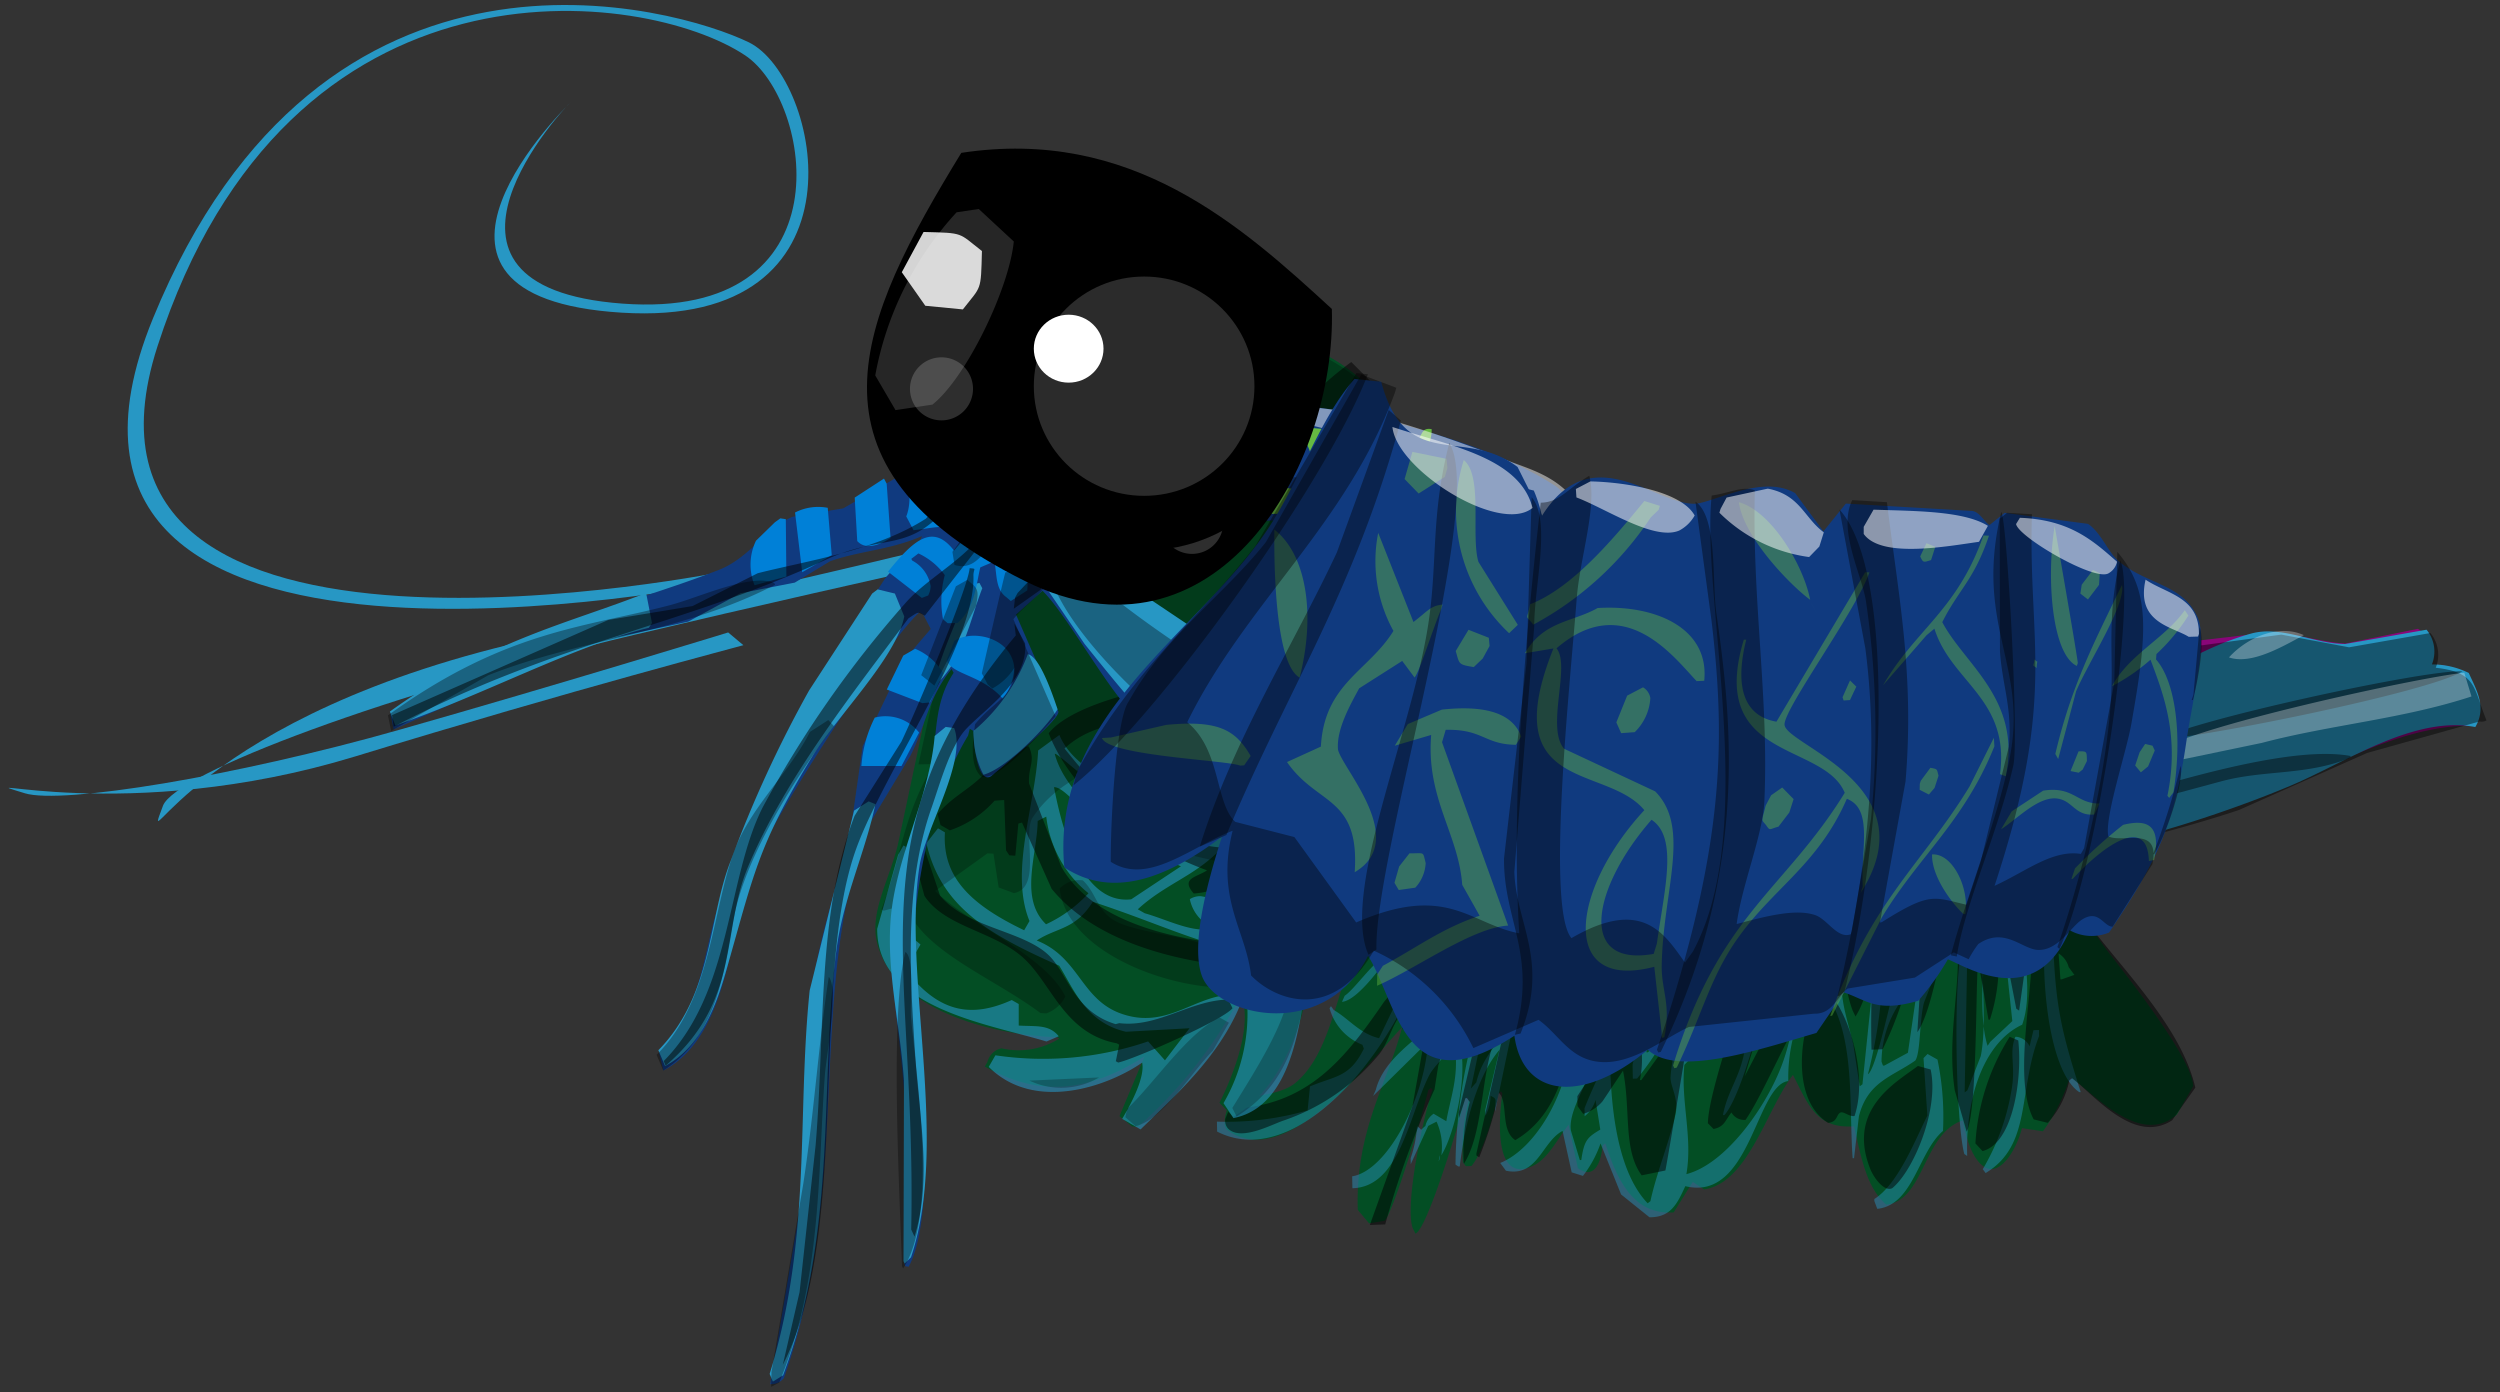 <?xml version="1.0" encoding="utf-8"?>
<svg xmlns="http://www.w3.org/2000/svg" id="mantis shrimp20x4ac2268f115797fa6c6528672ab43074" viewBox="0 0 176 98">
            <rect x="0" y="0" width="176" height="98" fill="#333333" stroke="none"/>
            <svg height="98" id="Mantis-Baby" viewBox="0 0 176 98" width="176">
<defs>
    <style>
      .cls-1 {
        fill: #4d0000;
      }

      .cls-1, .cls-10, .cls-11, .cls-12, .cls-13, .cls-14, .cls-15, .cls-16, .cls-17, .cls-18, .cls-2, .cls-21, .cls-22, .cls-23, .cls-3, .cls-4, .cls-5, .cls-6, .cls-7, .cls-8, .cls-9 {
        fill-rule: evenodd;
      }

      .cls-2, .cls-4, .cls-7 {
        fill: #c81f1d;
      }

      .cls-2 {
        fill-opacity: 0.46;
      }

      .cls-3 {
        fill-opacity: 0.51;
      }

      .cls-4 {
        fill-opacity: 0.6;
      }

      .cls-5 {
        fill-opacity: 0.24;
      }

      .cls-6 {
        fill: #067e57;
      }

      .cls-21, .cls-8 {
        fill-opacity: 0.43;
      }

      .cls-14, .cls-16, .cls-17, .cls-18, .cls-19, .cls-20, .cls-23, .cls-9 {
        fill: #fff;
      }

      .cls-9 {
        fill-opacity: 0.3;
      }

      .cls-10 {
        fill: #018a5d;
      }

      .cls-11, .cls-21 {
        fill: #28ccad;
      }

      .cls-12 {
        fill: #0080d7;
      }

      .cls-13 {
        fill-opacity: 0.34;
      }

      .cls-14 {
        fill-opacity: 0.48;
      }

      .cls-16 {
        fill-opacity: 0.15;
      }

      .cls-17 {
        fill-opacity: 0.83;
      }

      .cls-18 {
        fill-opacity: 0.18;
      }

      .cls-20 {
        fill-opacity: 0.17;
      }

      .cls-22 {
        fill-opacity: 0.39;
      }

      .cls-23 {
        fill-opacity: 0.53;
      }
    </style>
  </defs>
  <g data-name="legs back" id="legs_back">
    <path class="cls-1 mantis_shrimp-legs" d="M104.325,51.418c3.578,1.14,5.967,3.127,9.138,4.425l10.771,2.127c4.447,1.3,9.856-.858,14.38.316l3.351,0.158c1.527,0.76,4.988,6.666,6.355,8.444,1.083,1.409,6.038,7.6,6.08,9.573l-1.146,2c-2.631,2.351-6.015-1.647-7.531-2.664a12.776,12.776,0,0,1-1.9,3.847l-1.481-.226c-0.258,1.135-1.385,3.452-2.609,2.754-0.85-.524-1.286-1.885-1.537-3.3-2.835.908-2.685,5.637-5.406,5.934-1.342-1.174-1.724-3.108-2.266-5.514-2.653.19-3.225-1.519-4.3-3.621-1.842,2.389-3.151,7.605-6.254,8.063l-0.8-.531q-0.671,1.074-1.34,2.148c-2.792.191-3.958-2.195-4.814-4.862l-0.194.147c-0.122,1.395-.672,2.387-1.743,1.6q-0.324-1.527-.646-3.055c-0.783.965-1.415,2.37-2.508,2.89-2.654,1.262-2.468-2.888-2.16-5.1l-0.1-.136-0.2.147c-0.294,1.538-1.066,4.164-1.877,5.105l-0.393.014-0.2-.273a13.435,13.435,0,0,1,.414-4.353l-0.1-.276-0.194.147c-0.3,1.493-2.659,9.252-3.472,9.5l-0.2-.412c-0.584-1.827.922-8.413,1.4-9.706l-0.1-.136-0.194.147c-0.306,1.378-2.442,8.634-3.083,9.207l-1.08.179-0.8-.95c-0.172-5.644,2.1-8.873,3.116-12.846-2.055,2.106-8.237,10.4-12.375,7.167l-0.1-.276a2.738,2.738,0,0,1,.462-1.7c1.349-.4,3.426-0.387,4.506-1.283,2.1-1.744,2.682-5.1,3.79-8.253l2.475-4.707c1.107-2.991,1.831-6.293,3.283-9.074C101.591,52.561,103.088,52.606,104.325,51.418ZM102.7,59.593q-1.382,5.227-2.765,10.455l0.386-.434c0.91-3.289,3.574-5.241,3.278-9.354Zm-1.867,16.579c0,0.093,0,.186,0,0.28C100.837,76.358,100.835,76.264,100.833,76.171Z" id="legs"/>
    <g id="colour">
      <path class="cls-2 mantis_shrimp-color1" d="M99.261,57.2a3.418,3.418,0,0,1,3.5,2.951l-0.1,0c-1.434-.906-2.06-2.8-3.875-1.958q0-.07,0-0.14l0.091-.423ZM95.208,83.652q-0.008-.42-0.015-0.839c2.532-.4,5.182-5.7,5.341-9.569l-0.1,0-0.384.574-3.385,3.341,0.189-.427c0.556-2.175,2.788-3.447,4.049-4.765l2.715-7.794-0.1-.136c-0.6.034-.619,0.105-0.8-0.531l0.192-.287c0.83,0.029,1,.54,1.486.506,0.2-.9.925-3.417,1.506-3.833-0.384,3.665-4.929,11.032-4.486,13.316,1.35-.925,7.523-6.97,3.2-8.372,1.289-.659,1.343-0.016,1.994,1.327l0.1,0a14.594,14.594,0,0,1,1.589-4.675l0.2,0.273-2.043,6.791-1.638,2.018-1.269,6.063,0.386-.434c0.417-1.806,1.515-2.625,2.193-4,0.81-1.642.944-4.056,1.97-5.389a42.294,42.294,0,0,1-1.668,5.8q-0.588,2.82-1.178,5.64c0.005-.921.178-0.858-0.315-1.108a2.949,2.949,0,0,1-.369,1.413c0-.14,0-0.28-0.007-0.419q0.5-2.117,1.006-4.234c-1.522,1.8-2.4,4.906-2.8,8.218l-0.1,0-0.2-.133a36.46,36.46,0,0,1,1.681-10.555l-0.1-.136L102.6,73.029c0.945,2.085-.2,6.856-1.13,8.3a4.258,4.258,0,0,0-.338-2.366l-0.586.3-1.231,2.7q0-.21-0.008-0.419a8.319,8.319,0,0,0,.452-2.255c0.46,0.281.106,0.362,0.59-.021a1.393,1.393,0,0,1,.576-0.861l0.895,0.527c0.289-1.666.9-3.145,0.6-5.2l-0.394.014c-0.372.8-1.077,1.28-1.44,2.011C99.181,78.576,98.532,83.571,95.208,83.652Zm3.621-23.079a3.11,3.11,0,0,1,2.687,1.581c0,0.186.007,0.373,0.01,0.559L101.334,63l-0.4-.545c-0.73-.409-1.017-1.07-1.991-1.187L97.482,62.3C97.662,61.127,98.194,61.091,98.829,60.573Zm10.165,1.309,0.2-.007a6.467,6.467,0,0,1-.545,2.538c0-.186-0.007-0.373-0.01-0.559Q108.815,62.868,108.994,61.882Zm-8.038,1.972,0.1,0.276Zm13.187-.34,0.3,0.269c-1.066,4.354-4.072,5.6-3.33,11.875l0.691,0.115c-0.364,1.018-1.394,2.663-1.211,3.822q0.314,1.038.628,2.076l0.1,0c0.209-1.442.445-1.6,1.339-2.148l-0.333-2.087a2.276,2.276,0,0,1-.767,1.147c0-.186-0.006-0.373-0.01-0.559,1.094-2.845,5.67-12.168,7.758-12.036l0,0.14a17.866,17.866,0,0,1-4.057,9.8l-0.3.011-0.018-.979q0.409-1.834.82-3.668l-2.389,4c0.126,3.983.842,7.55,2.631,9.419l0.194-.147c0.412-1.924,1.3-4.083,1.761-6.081,0.263-1.135-.371-2-0.343-2.646,0.106-2.354,2.533-11.138,3.727-11.749-0.354,3.007-2.07,6.058-2.682,9.612,2.737-.648,3.217-4.034,4.307-6.873l0.393-.014c0,0.186.007,0.373,0.01,0.559l-1.68,5.1,0.1,0a3.331,3.331,0,0,0,1.078-.319q0.84-2.479,1.682-4.959l0.3,0.269c0,0.047,0,.093,0,0.14-0.426,2.613-2.158,9.48-3.446,10.9l-0.1,0c0.342-1.826,1.327-2.784,1.585-4.955L122.683,73a6.027,6.027,0,0,0-4.1,1.968c-0.275,2.5.594,5.072,0.139,7.691,2.721-.7,5.505-4.568,6.658-7.518,1.188-3.041.543-4.645,2.934-6.543l0.3,0.269a0.974,0.974,0,0,0,.507.821c0-.093,0-0.186,0-0.28,0.269-1.117.067-2.907,0.825-3.388q0.009,0.42.016,0.839c-0.706,3.061-.075,4.158.514,6.7l0.447,2.922,0.194-.147,1.173-11.376,0.1,0,0.1,0a33.764,33.764,0,0,1-.989,10.67c0.749-.446,2.334-8.866,2.962-10.462l0.2,0.272q-0.41,1.9-.818,3.808a1.8,1.8,0,0,1,1.577.082c0.363-1.222.975-3.53,1.9-3.987,0,0.14.005,0.28,0.008,0.419l-1.882,4.826c-0.323,1.224-.241,3.592-0.616,4.08-1.625,1.141-3.342,1.476-3.966,3.922q-0.169,1.475-.341,2.951l-0.1,0c-0.28-3.871.262-9.189-2.185-11.954l-0.29.29c-1.227.923-2.112,3.562-2.054,6.231-2.286.282-2.653,8.528-7.25,7.4-0.56,1.206-1,2.2-2.521,2.191l-2-1.606L112.677,80.5a7.946,7.946,0,0,1-1.239,2.284l-0.792-.251q-0.321-1.457-.643-2.915c-1.457.768-1.748,3.28-3.987,2.8l-0.4-.545c3.381-1.369,6.74-8.285,4.266-14.567l-0.1,0-1.272.466,0.381-.713a1.2,1.2,0,0,1,1.08-.179c0.6,0.423.805,1.678,0.936,2.764l0.29-.29ZM85.672,78.962a20.409,20.409,0,0,0,6.385-.792l0.166-1.685c1.8-.761,2.794-0.621,3.792-2.657l-0.1-.276A3.865,3.865,0,0,1,93.6,70.978l0.1-.143,0.2,0.272c1.07,0.621,1.824,1.662,3.186,1.983l1.708-3.56a3.671,3.671,0,0,0-.727-2.072l-0.3-.129c-0.729,1.03-2.307,3.129-3.29,3.2l0.189-.427c0.887-.588,2.813-3.612,3.689-2.933a4.39,4.39,0,0,1,.815,1.509l0.093-.283,1.7-4.12c-0.845,7.159-8.89,18.65-15.279,15.388Zm58.5-15.422,0.3,0.129c0.12,6.743.433,8.221,2.011,13.219l-0.1,0C144.139,75.408,143.453,68.042,144.173,63.54ZM117.915,65.2c0.232,0.453.14,0.447-.182,0.846,0-.14-0.005-0.28-0.007-0.419Zm23.223-.705,0.891,0.247c0.46,1.88,1.1,5.308.33,7.4-2.435,1.113-4,4.639-3.87,9.236l-0.2-.133c-0.61-2.14-.864-13.452.023-15.112l0.2,0.133q-0.1,5.32-.2,10.641l0.194-.147,0.941-2.413c0.511-2.534-.129-6.783.225-9.383l0.293-.151c-0.219,2.109-.783,6.477-0.038,8.816,0.063-.1.127-0.191,0.191-0.287l1.549-1.456C141.5,70.229,140.919,65.39,141.138,64.49ZM118.25,67.422a15.27,15.27,0,0,0-2.341,6.661l0.1,0C116.954,73.321,118.553,69.116,118.25,67.422ZM99.3,70.49a0.645,0.645,0,0,1,.207.552l-0.1,0Zm35.233-.863a7.45,7.45,0,0,0-2.074,5.113l0.1,0.276,0.1,0,1.657-.9q0.306-2.11.613-4.22Zm8.618,2.9,0.393-.014c0,0.14,0,.28.008,0.419-1.512,3.947-.487,7.671-3.764,9.652l-0.2-.273A16.155,16.155,0,0,0,141.65,76.5c0.231-1.574-.214-2.4.232-3.507l0.1,0a1.174,1.174,0,0,1,.9.667Q143.017,73.1,143.154,72.532ZM135.7,74.2l0.7,0.395a19.82,19.82,0,0,1,.386,5.023c-1.741,1.489-2.084,5.22-4.627,5.485l-0.207-.552c0-.047,0-0.093,0-0.14,1.641-1.043,2.76-3.883,3.734-5.873l-0.27-4.048Zm-34.332,7.127a0.643,0.643,0,0,1-.091.423C101.309,81.611,101.339,81.47,101.369,81.329Z" data-name="colour 1" id="colour_1"/>
    </g>
    <g id="tone">
      <path class="cls-3" d="M131.754,73.9c-0.057-2.334.009-4.017,0.089-6.02l-0.295.011a6.342,6.342,0,0,1-.919,3.671l-0.2-.412a7.841,7.841,0,0,1-.459-3.621c-2.347.776-5.317,8.752-7.082,11.311a1.03,1.03,0,0,1-.994-0.523c-0.446.554-.474,1-1.259,1.165l-0.4-.405c0.036-2.136,2.292-8.4,2.957-10.742l-0.4-.265a5.517,5.517,0,0,1-1.211,3.822,4.757,4.757,0,0,1-.9-0.667c-0.186,1.615-.8,2.771-1.84,1.746-0.105.7-1.562,9.4-1.6,9.433l-1.667.341c-1.328-1.818-.754-4.611-1.315-7.368q-0.719,1.076-1.438,2.151a2.815,2.815,0,0,1-1.362.889l-0.4-.545-0.012-.7c1.588-2.486,4.975-6.984,5.825-10.007l-1.784-.635a16.67,16.67,0,0,1-2.747,5.977l-0.891-.247c-0.035-.139-0.07-0.277-0.106-0.416a15.857,15.857,0,0,1,2.067-5.532l-0.1-.276-1.17.6a5.744,5.744,0,0,1-.649,2.262l-0.789-.111c0.2,5.942-1.067,9.744-4.027,11.48-1.073-.711-0.476-2.646-1.143-3.317a29.015,29.015,0,0,1-1.395,4.528l-0.2-.133c0-.047,0-0.093,0-0.14l2.187-9.734-0.1,0c0,0.093,0,.187,0,0.28-1.937,2.316-1.3,7.521-2.967,10.182a13.392,13.392,0,0,1,.414-4.353l-0.2-.273-0.1,0q-0.234.708-.467,1.416c0-.14,0-0.28-0.008-0.419l1.464-6.21c1.312-3.231,2.971-6.071,4.158-9.666l0-.14c-0.842.072-2.248-.141-2.851,0.244L103.4,68.356l-2.145,6.654q-0.132.844-.265,1.689a61.521,61.521,0,0,0-3.471,9.5l-1.082.039,3-8.365,0.984-5.493c0.887-1.911,1.883-3.032,2.458-5.686l-0.578.721a14.5,14.5,0,0,1-3.255,5.156l-0.3-.129-0.106-.416,0.182-.846c-0.84.839-1.055,2.287-1.814,3.144A14.94,14.94,0,0,1,90.3,78.907c-0.838.293-2.936,1.423-3.83,0.559a0.818,0.818,0,0,1-.209-0.692l0.283-.71c5.555-.159,8.182-3.6,10.892-7.532l1.541-1.875c1.429-3.069,1.791-7.479,3.159-10.469-0.036-.139-0.071-0.277-0.106-0.416l-2.468-.33c0.289-2.273,3.173-6.4,5.21-5.926l7.554,3.923,4.152,0.968c3.86,1,7.588,1.339,11.755,2.091l4.127-.43a13.943,13.943,0,0,1,6.307.33l3.25,0.022c1.435,0.479,2.85,3.154,3.726,4.622,2.359,3.952,7.747,8.522,8.908,13.528l-1.632,2.3c-2.676,1.739-5.455-1.762-7.044-2.962l-0.194.147a6.192,6.192,0,0,1-1.522,2.994l-0.989-.244c-1.444-2.76-.107-8.405-0.118-12.029l-0.295.011q-0.306,2.18-.611,4.36l-0.2-.133-0.759-3.89-0.487.3a12.6,12.6,0,0,1-.611,4.36l-0.1,0q-0.33-1.877-.659-3.754l-0.1,0c-0.137,2.215-.065,10.239-0.775,11.642l-0.84-2.908c-0.492-3.242.191-6.308,0.227-9.243a1.679,1.679,0,0,0-1.279.046c-0.245,1.331-.9,4.2-1.582,5.095l0.384-6.031-0.1,0-0.577.721a24.809,24.809,0,0,1-2.148,6.515ZM102.943,59.558c-1.359,2.3-2.314,7.205-2.866,10.319l0.1,0,0.29-.29c0.518-2.891,4.618-6.5,2.773-10.035Zm7.089,5.479-0.459,1.836-0.984.036q-0.321,1.271-.643,2.542c0.924-.848,1.262-1.906,2.53-1.631l0.255-2.248Zm9.973,1.6a27.96,27.96,0,0,0-4.506,6.74,7.308,7.308,0,0,1-.05,2.66l0.1,0,1.345-1.868,0.689-.025C118.113,73.641,120.48,67.485,120.005,66.632Zm1.789,0.914q-0.138.565-.275,1.129l0.674-.864,0-.14Zm23.13-.422q0.066,0.907.131,1.814l0.1,0,0.88-.312-0.4-.545A1.607,1.607,0,0,0,144.924,67.124Zm-19.865,1.283q-1.116,3.678-2.231,7.357l3.712-7.131,0-.14Zm7.871-.287c0,0.14,0,.28.008,0.419l0.09-.423Zm-4.6,1.427c1.444,0.771,3.318,5.767,2.23,9.014-0.352.072-.779-0.343-0.989-0.244-0.32.152-.175,0.652-0.873,0.731C125.859,77.278,126.753,71.8,128.328,69.547Zm13.157,3.439,0.6,0.258c0.29,2.663-.348,7.243-2.518,7.787l-0.5-.541A15.774,15.774,0,0,1,141.485,72.986Zm-6.461,2.054,0.891,0.247c0.616,2.792-1.21,7.138-2.7,8.354-0.583.3-1.377-.814-1.6-1.481C130.039,78,133.617,76.125,135.024,75.04Zm-32.425,3.7c0,0.186.007,0.373,0.01,0.559C102.606,79.112,102.6,78.926,102.6,78.739Z" data-name="Color Fill 1" id="Color_Fill_1"/>
    </g>
  </g>
  <g data-name="legs front" id="legs_front">
    <path class="cls-1 mantis_shrimp-legs" d="M69.655,34.51c12.828-21.6,40.628-9.1,26.522,14.586L96.34,49.19a7.871,7.871,0,0,1,7.043,9.249c-0.357,2.012-2.23,7.694-4.772,6.8l-0.045-.676c0.68-4.2,1.233-4.041.531-7.716l-0.513.139c-0.431,4.024-3.649,7.458-6.433,9.311,0.472,3.157-1.168,10-5.344,12.321l-0.954-.981c1.217-2.461,2.275-5.587,1.533-7.574a32.419,32.419,0,0,1-7.272,9.262l-0.42-.024-0.884-.725,1.758-4.192c-3.276,2.049-6.828,3.211-11.239.7l0.187-.326A1.307,1.307,0,0,1,70.5,73.8a5.376,5.376,0,0,0,4.082-.69l-0.163-.094c-3.731-.078-11.4-1.581-12.668-6.627-0.565-2.243.944-4.559,1.509-7.154l3.7-17.384Z" data-name="legs" id="legs-2"/>
    <g data-name="colour" id="colour-2">
      <path class="cls-4 mantis_shrimp-color1" d="M63.231,60.173l0.374-.652,0.163,0.094-0.024.42c0.47,2.191-1.6,3.634-.527,6.2,0.8-.2.864-0.389,1.585,0.26l-1.03,1.793c2.383,3.126,4.743,3.337,7.456,2.115l0.489,0.281q0,0.758,0,1.515c1.232,0.08,2.12-.1,2.819.753l-0.863.371c-4.213-1.274-11.936-2.367-11.919-7.931Zm1.984-.811,0.818-1.047L66.2,58.408,66.522,58.6c-0.2,3.185,1.87,5.113,5.58,6.891l0.374-.652c-1.423-3.472.413-8.127,0.611-12.006l1.495-1.092c1.212,3.014,6.6,4.965,9.387,3.659a7.239,7.239,0,0,1-1.942-7.185l0.257-.069,0.232,0.35a8.392,8.392,0,0,0,1.245,6.135c1.727,0.254,3.069-.853,4.619-1.248l0.024-.42c-1.954-1.346-3.617-4.01-2.76-6.138L87.43,50.88l2.14,2.313-0.468.815L84.3,55.582l0.652,0.375c6.545,0.658,9.4,1.114,10.591,7.6l-3.225,3.35c-0.7,2.656-.547,10.835-5.483,11.808l-0.7-1.051A12.528,12.528,0,0,0,87.8,70.6l-0.42-.024c-1.517,3.82-4.7,6.6-7.085,8.936L79,78.768c0.715-1.2,1.609-2.964,1.408-3.96-2.47,1.71-7.611,3.491-10.8.3l0.468-.815a22.842,22.842,0,0,0,10.75-.978l1.186,1.332,1.731-2.258-4.477.246c-2.86-.656-3.7-3.078-4.7-4.65C69.3,65.661,66.244,63.736,65.215,59.361Zm9.037-6.3c0.8,3.194,5.8,7.216,9.776,7.133l3.013-2.6,0.232,0.35c-2,3.516-4.722,3.806-7.172,6.069l0.489,0.281c1.452,0.4,3.264,1.346,4.567,1.106l0.094-.163A2.785,2.785,0,0,1,83.764,63.3a1.373,1.373,0,0,1,.77-0.208c3.725,0.608,5.749,1.958,8.812.51,0.992-1.645.982-2.895,0.149-4.033-1.825-3.124-12.2-3.023-15.029-3.648C77.045,55.6,74.535,53.024,74.252,53.064ZM74.2,55.419c0.36,1.781,1.617,8.325,5.437,7.893l3.5-2.323-5.5-2.507C76.619,57.62,74.949,55.356,74.2,55.419Zm-1.148,2.375c-0.029,2.384-1.322,5.44.589,7.275a9.386,9.386,0,0,0,2.989-2.185,8.1,8.1,0,0,1-2.972-5.392ZM91.675,29.906l0.281-.489c3.024,2.034,4.876,12.047-.5,12.938l-0.232-.35C95.984,38.372,93.58,33.162,91.675,29.906Zm3.083-2.348,0.281-.489c2.325,2.1,3.066,6.416,3.173,9.193l1.865-.229q0.105,0.385.208,0.77l-2.122.3a17.639,17.639,0,0,1-4.2,9.946c1.686,0.386,2.79-.672,4.2-1.273l-0.187.326-0.655,1.141c-2.535,1.905-7.236.688-10.306,0.582l-0.232-.35,0.444-.4L93.2,47.256C98.393,38.58,98.131,33.754,94.758,27.559ZM72.986,66.211c3.244,1.284,3.087,4.612,6.679,5.354,3.764,0.779,5.848-3.293,9.887-.607l0.843-1.467,0.773-1.724-0.489-.281c-5.36-.487-8.226-2.193-13.746-4C75.675,65.482,74.425,65.267,72.986,66.211ZM90.551,52.239l0.35-.232c2.876,3.03,6.251,4.51,9.623,2.493a2.036,2.036,0,0,1,1.218-2.119l0.652,0.374c1.348,3.235,2.362,11.337-3.271,12.862l-0.232-.35a18.144,18.144,0,0,0,.461-7.973l1.1-.021q0.048-.839.1-1.678l-2.823.763c-2.555-.322-5.74-1.045-7.2-3.7Z" data-name="colour 1" id="colour_1-2"/>
    </g>
    <g data-name="tone" id="tone-2">
      <path class="cls-5" d="M69.6,35.407c12.333-22.484,40.932-9.969,26.733,13.841a3.119,3.119,0,0,1,1.886.867l-0.676.045c1.6,0.818,3.338,1.927,3.35,3.225l-0.468.815-0.583-.118c-4.782-.846-8.472-4.741-12.651-4.016l-0.094.163,0.742,1.727-1.144.86c-2.264-1.314-1.09-2.025-1.321-3.36l-0.791-.888-0.163-.094c-0.681,1.49-1.665,5.109-2.088,5.521l-0.7.465c-1.12-.805-0.892-1.191-1.651-2.032-2.12,1.533-5.4,2.256-7.286,5.136-0.749,1.144.7,4.936-1.318,5.313l-1.072-.4L69.94,60.1l-0.42-.024-3.69,2.649C68.277,65.1,73.64,67.3,75,70.158a2.426,2.426,0,0,1-1.332,1.186l-0.42-.024c-3.413-2.553-8.338-4.354-9.495-7.622l-1.54.416-0.163-.094c1.423-3.688,1.5-6.622,3.707-10.227l-1.1.021L67.3,41.673l2.1-1.394C68.816,38.636,69.515,37.27,69.6,35.407Zm6.55,20.672,0.725-.884a0.716,0.716,0,0,1,.513-0.139c0.792,0.017,14.114,4.783,14.839,5.49l1.137,2.171L92.2,64l-0.42-.024c-0.9-.81-1.149-1.855-2.722-2.431C85.449,60.222,78.437,59.9,76.151,56.079ZM74.6,62.557a1.876,1.876,0,0,1,1.633-.579c1.047,0.986.987,2.344,2.6,3.014,2.248,0.93,6.517.97,8.177,2.747l0.44,1.12-0.374.652C82.754,69.821,75.135,67.2,74.6,62.557ZM91.472,34.315c1.694,3.341-1.573,4.71-1.581,8.413,0.921-.221,1.132-0.588,2.285-0.2l0.09,1.352-2.1,1.394c-0.735-.288-1.23-0.851-1.561-0.68l-2.5,2.465,0.163,0.094,9.647,2.074-0.326-.187c-2.48-5.2,1.767-11.644-2.76-16.326Zm-19,41.759,4.9-.222A5.226,5.226,0,0,1,72.468,76.074Zm6.873,2c1.95-1.86,4.245-5.355,6.52-6.443l0.163,0.094L86.513,72l-1.124,1.956c-1.631,1.666-3.449,4.833-5.445,5.326l-0.721-.631ZM89.367,67.79l0.818-1.047a5.252,5.252,0,0,1,3.267-1.158c-2.41,2.237-.5,9.38-6.395,13.018L86.755,78c1.668-2.713,4.417-6.908,3.985-9.2A2.14,2.14,0,0,1,89.367,67.79Zm11.718-16.247c4.234,0.918,2.612,13.514-1.1,13.24C101.536,59.946,102.819,55.455,101.085,51.543Z" data-name="Color Fill 3" id="Color_Fill_3"/>
      <path class="cls-3" d="M64.043,59.22l0.7-.465,1.436,4.293c1.827,2.24,5.756,2.455,7.591,4.144,1.4,1.291,1.784,4,4.768,4.907l0.257-.069c2.726,0.327,5-1.613,7.674-1.661l0.3,0.607c-0.646.838-6.989,3.617-8.052,3.828l-0.163-.094,0.236-1.165-0.163-.094c-3.6-.67-4.536-4-6.4-5.843-2.067-2.049-5.65-2.267-7.147-4.539Zm1.963-1.907c1.454-1.755,3.45-2.1,4.394-4.629l2.029-.135c0.492,1.074-.063,1.422.017,2.611l2.271,5.857c3.116,5.483,13.005,5.707,17.1,5.7a0.661,0.661,0,0,1,.3.607l0.232,0.35-0.281.489c-4.149.263-13.706-.31-18.032-5.59L71.95,57.909l-0.257.069L71.478,60.24l-0.42-.024-0.232-.35-0.132-3.544-0.676.045a7.4,7.4,0,0,1-3.152,2.091l-0.652-.375Zm7.824-5.694c1.842-2.323,8.658-3.579,10.99-3.658l0.3,0.607L85,49.15c-3.1,2.035-7.261.937-10.057,3.544,4.446,5.587,7.337,7.071,13.9,7.12l0.4,0.444-0.305.908c-1.678.594-3.08,1.628-4.9,1.737-0.94-1.08.186-1.132,0.936-1.63C79.475,59.241,75.342,55.514,73.829,51.619ZM88.561,32.768a24.158,24.158,0,0,1,6.568-7.282L96.641,27l-0.094.163c-2.3.557-4.54,3.365-6.239,5.954,1.151,1.573,2.647,3.451,2.039,5.507l-0.257.069-0.815-.468C90.963,36.2,89.161,34.712,88.561,32.768ZM85.939,47.52l1.564-.836c2.827,2.3,10.338-.03,13.115,4.717l-0.093.163-0.677.045L95,49.476C92.338,48.769,87.955,49.33,85.939,47.52Zm1.193-1.7,3.111-4.283,0.163,0.094c0.5,0.574.339,0.194,0.371,0.864-0.184,1.219-1.965,2.946-2.83,3.794Zm2.035,7.022,0.281-.489,0.607-.3,4.515,3.461c1.7,0.509,2.851-.385,4.779.361,0.416,0.964,1.005,2.53-.007,3.031a2.994,2.994,0,0,0-.53-2.473C96.4,59.21,90.914,55.341,89.168,52.843Z" data-name="Color Fill 4" id="Color_Fill_4"/>
    </g>
  </g>
  <g id="tail">
    <path class="cls-6 mantis_shrimp-tail" d="M112.745,51.363c2.254-3.043,4.748-5.224,7.5-4.908,1.075,0.123,2.225.934,3.226,0.63,3.925-1.19,7.1-4.551,11.18-4.6,2.471-.028,3.938,1.778,6.742,2.342l6.808-1.3c1.5,0.058,2.911,1.531,4.533,1.806l6.638-.771c2.065-.076,3.892.646,5.746,0.743l5.1-1.034a2.451,2.451,0,0,1,1.1,1.458q-0.221.6-.442,1.194l0.734-.113a4.567,4.567,0,0,1,1.965.574l0.94,2.859-0.621.846c-4.852-.021-10.033,3.049-14.641,4.879-5.652,2.245-12.008,3.139-17.791,4.738-4.255,1.177-8.607,3.136-13.089,2.764C122.914,63.022,112.839,57.738,112.745,51.363Z" data-name="tail" id="tail-2"/>
    <g data-name="colour" id="colour-3">
      <path class="cls-7 mantis_shrimp-color1" d="M138.209,52.726l8.162-2.256c4.362-1.825,7.765-4.674,12.111-5.867,2.145-.588,4.365.717,6.62,0.734l5.727-1.006a2.422,2.422,0,0,1,.376,2.445,5.8,5.8,0,0,1,2.595.6c0.524,1.165,1.293,2.4.461,3.808-4.314-.82-9.024,2.446-13,4.127-5,2.114-13.609,4.918-18.873,5.029l-0.357-.7c0.869-1.418,2.079-.782,3.094-1.852l0.639-2.351,3.574-2.8-0.141-.1c-3.406.166-7.487,2.089-11.049,0.573Z" data-name="colour 1" id="colour_1-3"/>
    </g>
    <g data-name="tone" id="tone-3">
      <path class="cls-8" d="M120.389,46.856c1.339-.421,4.17.34,5.332,1.307l11.35-5.124,3.131,1.646-0.1.141c-2.2-.146-11.652,3.712-13.588,5.218l0.535,1.044c6.081-1.8,13.3-7.98,19.729-6.788l-0.1.141c-4.895,2.667-10.038,4.286-14.763,6.525,3.348,0.885,11.253-2.458,14.547-3.864l4.523-2.322c0.875-.137,2.262.793,3.122,0.771l6.5-.874,4.767,0.894,5.727-1.006a2.422,2.422,0,0,1,.375,2.445c2.9,0.322,2.632,1.4,3.573,3.705a0.666,0.666,0,0,1-.489.075l-7.917,2.219-9.018,4.014c-6.8,2.266-13.849,3.5-20.791,5.575-2.14.639-11.033,0.263-10.23-4.684l1.034-1.41C123.945,54.705,123.334,50.172,120.389,46.856Zm7.748,8.069c3.014,3.285,15.55,2.4,18.778-.76q-0.2-.47-0.395-0.94l-0.489.075C145.6,53.232,128.137,54.924,128.137,54.924ZM145.411,57.4l1.043-.536-0.63-.028Z" data-name="Color Fill 27" id="Color_Fill_27"/>
      <path class="cls-8" d="M122.059,47.389a1.3,1.3,0,0,1,.978-0.15l1.495,2.4,7.25-2.491c-2.125,1.646-4.527,2.218-6.789,3.046l-0.066.386c1.893,2.4,4.07,9.52,5.989,10.466,2.25-1.741,7-1.51,9.666-2.237,5.958-1.623,19.26-6.648,24.919-5.584l-0.1.141c-3,1.233-6.01.826-9.008,1.635l-10.814,2.914-0.311.423a1.148,1.148,0,0,1,.5.8l-0.348.179-1.411-1.034-1.984.931,0.677,1.147-0.348.179-1.2-1.316-6.037,1.429-0.1.141,2.182,1.166-0.1.141-0.978.15a4.535,4.535,0,0,0-5.153-.959q0.18,0.348.358,0.7a2.928,2.928,0,0,0,1.9.959l-1.674.508C126.706,59.654,125.909,51.891,122.059,47.389Zm4.814,5.266a12.077,12.077,0,0,1,5.266-1.561C130.875,52.029,128.346,52.942,126.873,52.655Zm1.617,0.752,0.875-.009Zm1.119-.047,0.63,0.028Zm6.31-8.6,2.191-1.213,0.565,0.414-0.1.141C137.648,44.6,136.629,45.111,135.919,44.757Zm-5.68,8.632,0.63,0.028Zm0.63,0.028,0.386,0.066Zm5.266-4.814c2.439-1.976,5.7-4.176,8.492-4.184C143.566,45.186,137.139,48.7,136.135,48.6Zm-1.279,4.7c3.516-1.121,7.157-2.377,10.664-3.892,2.846-1.23,6.339-4.094,9.366-4.193l-0.311.423C151.193,47.561,137.917,54.566,134.856,53.3Zm5.106-.16,0.489-.075A0.666,0.666,0,0,1,139.962,53.145Zm9.686-.488,0.206-.282ZM150,52.478l0.488-.075A0.663,0.663,0,0,1,150,52.478Zm0.733-.113,1.081-.291Zm1.326-.329c2.167-1.3,18.654-4.914,21.289-4.775C171.157,48.677,155.012,51.962,152.055,52.036Z" data-name="Color Fill 28" id="Color_Fill_28"/>
      <path class="cls-9" d="M114.452,49.184a7.326,7.326,0,0,1,5.284-3.065c0.06,0.116.12,0.232,0.179,0.348l-0.517.705C118.157,47.855,115.847,49.387,114.452,49.184Zm12.9-3.986c1.739-1.817,4.3-2.366,6.3-2.971,0.06,0.116.12,0.232,0.179,0.348l-0.1.141C132.3,43.844,129.039,45.249,127.353,45.2Zm3.733,2.3,3.658-1.438,0.075,0.489A6.149,6.149,0,0,1,131.086,47.5Zm1.222,6.319c1-.61,9.383-0.481,10.842-0.291a1.5,1.5,0,0,1,.254.837l-0.273.668c-2.595.93-7.833,1.332-10.71-.48C132.383,54.31,132.346,54.066,132.308,53.821Zm6.479-5.877c1.962-2.479,7.517-5.13,10.062-4.55l-0.1.141C147.073,44.522,139.814,48.809,138.787,47.945Zm13.033,5c2.173-1.727,18.441-5.252,21.665-5.584q0.253,0.837.508,1.674c-4.817,1.588-9.926,1.99-14.764,3.271l-6.911,1.438Zm5.106-6.666c1.337-1.459,3.539-2.346,5.266-1.561C160.792,45.455,158.522,46.83,156.926,46.282Z" data-name="Color Fill 29" id="Color_Fill_29"/>
    </g>
  </g>
  <g id="tenticles">
                  <path class="cls-7 mantis_shrimp-color1" d="M40.169,7.206s-14.175,13.7,3.6,14.806S57.747,5.426,52.717,2.979,22.708-6.773,10.768,22.418,50.946,40.971,50.946,40.971l0.464-.817S2.723,50.236,11.089,24.375C20.33-4.192,45.457-.777,52.461,3.9c4.719,3.15,7.33,18.656-8.642,17.475C27.827,20.19,39.937,7.335,40.169,7.206Z" data-name="colour 1" id="colour_1-4"/>
                 <path class="cls-7 mantis_shrimp-color1" d="M51.263,44.524s-11.91,3.661-23.1,6.84c-11.7,3.325-23.825,5.271-26.4,4.486-5.028-1.536,7.044,2.353,23.253-2.6C40.6,48.479,52.226,45.47,52.334,45.421Z" data-name="colour 1" id="colour_1-6"/>
    <path class="cls-7 mantis_shrimp-color1" d="M79.564,36.815S61.35,40.739,44.744,44.67C27.379,48.78,12.322,54.425,11.47,56.734,9.8,61.251,13.41,50.218,38.15,44.855,61.932,39.7,78.609,35.345,78.8,35.323Z" data-name="colour 1" id="colour_1-7"/>
  </g>
  <g id="head">
    <path class="cls-10 mantis_shrimp-head" d="M63.965,22.381c1.914-1.332,5.891-1.12,7-.334l1.589,1.928,2.145,0.151c1.175,0.456,2.685,2.327,3.383,3.329,2.9-2.049,7.469-.128,9.917.59l7.874,1.064c4.288,1.159,9.679,2.531,13.635,5.109,2.248,1.464,1.84,9.039,2.187,10.763l-0.538.137c-1.767.455-11.807-5.686-14.036-6.782a17.672,17.672,0,0,0-11.811-1.151L81.024,38.6c-2.142.155-3.438-2.462-4.425-5.082l-0.161.293c0.122,1.561-.806,3.054-1.056,4.6,4.91,3.994,10.438,6.673,15.4,10.5a9.227,9.227,0,0,1,3.576,6.911c-4.056,3.643-12.377-2.912-15.034-6.039-1.981-2.334-4.3-6.548-5.928-8.193L71.529,43.27l2.977,6.81c0.232,0.543-4.735,4.566-4.735,4.566s-1.056.867-1.234-3.184l-0.266-.16-0.118.48c-2.93,4.849-4.253,12.647-3.8,18.558,0.321,4.237,1.7,14.94-.38,18.833l-0.227-.023-0.077-.17q0.024-5.6.047-10.936c-0.208-5.018-1.392-9.712-.76-14.3l2.423-8.679c0.689-2.654.154-5.266,1.757-7.7L66.994,47.1c-1.644,1.972-1.842,4.062-2.916,6.132l-2.807,4.659c-4.632,11.422-1.112,25.025-6.084,39.125a1.157,1.157,0,0,1-.961.429L56.9,81.588q0.116-5.917.227-11.533c0.494-4.386,2.272-8.681,2.917-12.716l0.688-4.809,2.882-6.024,1.909-2.231-0.53-1.016L64.732,43.1c-2.56,2.363-10.452,14.76-11.852,18.139-1.449,3.5-1.368,11.6-6.171,14.127l-0.315-1.249c2.852-2.712,3.154-6.961,4.032-9.859a74.1,74.1,0,0,1,6.715-15.6l5.136-7.886c0.691-.952,2.3-2.01,2.628-3.03-2.273.991-4.426,1.04-6.472,1.774l-2.481,1.5-3.823.746-3.678,2-6.89,1.488-13.851,6.1L27.482,50.25c8.431-5.993,16.37-7.483,23.126-10.13,2.163-.847,3.275-2.9,5.179-3.739l3.57-.59L63.6,33.345l2.824-.433,0.466-1a6.375,6.375,0,0,1,2.912-1.662l-0.064-.115C65.755,28.322,60.932,29.369,63.965,22.381Z" data-name="head" id="head-2"/>
    <g data-name="colour" id="colour-4">
      <path class="cls-11 mantis_shrimp-color2" d="M78.074,26.979L78.8,26.6l0.066,0.11,0.176,0.828c1.5-.514,2.529.424,3.811,0.309,1.4-.125,1.669-1.493,2.891-0.627L83.464,28.34a4.742,4.742,0,0,1,.236,1.951l0.418,0.168a2.51,2.51,0,0,1,2.932.664l0.421-.339,0.877-2.854,0.206-.164,0.411,0.164L89.1,28.149l-0.8,2.464,2.244-.647L93.5,30.234c0.933-.312,1.795-1.353,2.572-1.459l0.31,0.245-2.893,2.41c1.581,1.242,3.957.492,5.7,0.5,1.032-1.012.682-1.881,1.6-1.717a2.515,2.515,0,0,1-1.042,2.1c0.793,0.914,1.518,1.574,1.315,2.72l-0.1.087c-1.506-2.505-3.127-3.191-5.067-2.106,0.86,1.356.489,1.962,0.437,3.138,4.527,1.754,9.367,3.924,13.71,8.29l-0.1.094-0.27.068-5.19-2.377c-5.1-2.453-9.394-6.112-14.807-6.048-4.336.05-10.323,5.194-12.9-2.293l0.207-.5c0.25-.917,1.031-1.207,1.843-1.6C78.073,31.107,76.9,31,77.092,29.658,77.071,28.609,78,28,78.074,26.979ZM78.092,28.9l-0.245.675c0.47,1.1,2.8,3.05,3.914,3.087,0.667-1.17,1.539-2.573.82-3.959l-0.174-.028A4.208,4.208,0,0,0,78.092,28.9Zm-0.213,4.629-0.456,1.2c1.117,0.334,1.562,2.094,2.7,2.669,1.591-.763,3.067-0.534,4.814-1.31a12.364,12.364,0,0,0-6.5-3Zm5.19-1.9L82.43,32.971,82.7,33.431,84.894,34.4a3.536,3.536,0,0,0,1.134-2.618,1.017,1.017,0,0,0-.131-0.734A5.516,5.516,0,0,0,83.069,31.623Zm3.549,0.862-1.091,2.428,0.737,0.956,2.6-.758A24.771,24.771,0,0,0,86.617,32.485Zm0.916-.574c1.039,1.893,1.9,2.317,3.431,2.484,1.194-.917,1.721-1.882,1.043-3.1C90.756,30.791,88.95,31.357,87.534,31.911ZM93.2,32.7a4.452,4.452,0,0,1-2.156,2.855,9.177,9.177,0,0,0,4.338.354l0.479-1.471-0.144-.227A2.281,2.281,0,0,0,93.2,32.7Z" data-name="colour 2" id="colour_2"/>
      <path class="cls-7 mantis_shrimp-color1" d="M27.448,50.092c7.067-5.081,12.511-6.166,18.038-8.35L45.9,43.863l-0.223.336c-5.306,1.288-11.572,4.7-17.843,6.875ZM61.4,41.786l0.385-.294L63,41.786,63.661,43.4c-0.589,2.941-4.724,6.993-6.5,9.9-3.873,6.343-4.11,8.354-6.069,15.143-0.6,2.065-1.651,5.224-4.272,6.608l-0.471-1.114c3.851-3.938,3.5-9.3,5.084-13.313a84.85,84.85,0,0,1,5.527-12.015Zm6.928-.61,0.625-.137,0.2,0.372c-0.878,2.266-1.268,4.751-3.094,6.628L65.8,47.88C66.467,45.459,67.45,43.531,68.327,41.176Zm6.665-3.5,0.466-.369,0.068,0.12c-0.12,1.926,2.831,3.021,4.018,3.808q5.793,3.886,11.7,7.841c1.657,1.432,3.3,4.737,2.94,6.705-6.154,4.313-13.093-4.577-17.828-10.445l-2.7-3.953Zm-2.635,8.38c0.834,0.146,1.745,2.828,2.094,3.877-0.837,1.37-3.638,4.174-5.214,4.608a6.01,6.01,0,0,1-.683-3.095A13.04,13.04,0,0,0,72.357,46.056ZM65.8,51.815l0.778-.64,0.593,0.081c0.91,2.371-2.021,7.049-2.438,9.715-1.2,7.674,2.133,19.458-.6,27.546l-0.449.439-0.077-.17q0.016-6.54.032-12.721c-0.271-3.972-1.22-7.572-.941-11.28C63.029,60.372,65.462,56.055,65.8,51.815Zm-5.673,5.252,1.024-.649,0.476,0.193c-0.692,3.342-2.256,6.6-2.735,10.214-1.239,9.358.148,19.525-3.76,29.989l-0.722.451-0.227-.541c2.988-9.7,1.9-18.12,2.818-26.995Z" data-name="colour 1" id="colour_1-8"/>
      <path class="cls-12 mantis_shrimp-color3" d="M63.434,23.807c2.116-1.364,3.268-.572,4.921-1.293,1.152-.5.974-1.106,1.986-1.239,0.65,0.489,1.421,1.813,2.3,2.331,1.944,1.152,3.107-.194,5.323,3.141l-0.336,1.859c-1.312,1.084-1.783.273-1.8-.895L74.2,30.22c-0.932,1.027-1.962,1.422-2.454,2.346l0.041,0.966a2.476,2.476,0,0,1,1.807-1.21l0.312,0.26c0.523,2.051-1.582,2.772-1.779,4.584-0.163,1.494.322,2.961,0.192,4.4l-1.157.746-0.324-.277c-0.787-.562-0.639-1.657-0.841-2.51l-0.984.419c-0.312,1.268-.341,2.765-1.6,3.914l-0.7.016-0.325-.281a7.069,7.069,0,0,1,.125-3.106,4.77,4.77,0,0,0-1.856-1.526l-0.125.095-0.375.286,0.065,0.123a2.492,2.492,0,0,1,1.294,1.794,1.416,1.416,0,0,1-.179.667l-0.443.168-2.379-1.849c1.762-2.173,3.135-3.463,4.651-1.478l0.847-1-0.2-.364c-1.418-.516-1.882-0.261-3.5-0.076l-0.513-.97c0.465-1.182.023-2.3,0.394-3.453,2.231-.662,3.016-1.461,5.515-3.077l-0.2-.656c-1.142-.37-2.255-0.233-3.322-0.939q-0.013-.624-0.026-1.243a2.624,2.624,0,0,1-1.728.759C62.794,27.089,63.189,25.054,63.434,23.807ZM54.545,36.775l0.392-.283,0.384,0.057q0.02,2,.04,4.039l-2.24.616a3.881,3.881,0,0,1,.1-3.137Zm1.426-.694a3.576,3.576,0,0,1,2.3-.331l0.285,3.334-2.081,1.2Zm4.2-1.049,2.062-1.34,0.188,0.357,0.274,3.824c-0.865.567-1.784,0.835-2.344,0.218Zm7.4-.31-0.169.63L68.767,36C68.411,35.094,68.409,34.5,67.562,34.723Zm3.049-.3,0.156,0.891,0.118-.091,0.668-1.517Zm-1.648,1.932,0.262,0.481,0.241-.185Zm6.064-2.969,0.638-.325L76.5,33.088a9.765,9.765,0,0,1-.742,3.639l-1,.615-0.77-.772A8.127,8.127,0,0,1,75.027,33.39Zm-4.2,3.58L70.844,37.3l0.239-.185ZM70,37.954l0.144,0.579,0.228-.523Zm-6.411,8.2,0.838-.48A4.112,4.112,0,0,1,66.4,47.394l-0.939,2.058-0.524.05-2.507-.961Zm3.6-1.039c1.342-.843,4.033-0.2,4.219,1.9a3.733,3.733,0,0,1-.817,2.168C69.1,47.48,67,47.514,66.643,46.466Zm-5.611,5.407a3,3,0,0,1,3.126,1.05l-1.238,2.353-2.824,0A8.965,8.965,0,0,1,61.581,50.524Z" data-name="colour 3" id="colour_3"/>
    </g>
    <g data-name="tone" id="tone-4">
      <path class="cls-13" d="M27.311,50.363c8.277-5.993,13.858-6.18,19.845-7.757,2.092-.551,5.7-2.264,7.35-1.564l0.062,0.127c-6.737,3.475-13.444,3.709-20.195,6.369L27.538,51.46Zm44.517-26.8c2.634,1.38.081,2.936,0.361,5.4l0.913-.677c1.1-1.6.869-2.225,0.379-4.06l0.35,0.057c0.933-.192,1.741.44,2.389,1.377C75.542,28.71,74.089,30,71.529,33.056l0.5,1.795c1-.268,1.716.222,2.544,0.064a3.734,3.734,0,0,1,1.628-.928l0.087,0.44-1.032,4.08-0.3.066c-1.334-1.976-2.385-1.538-4.173-1.4-1.43,1.37-1.957,3.077-3.586,2.6l-0.147-.927a16.823,16.823,0,0,0,2.127-3.673l-0.38-.384-1.157.37-0.572-.742c0.427-1.559.824-3.066,2.432-4.111l-1.106-.8,0.406-.457,1.65-.568A25.333,25.333,0,0,0,71.827,23.565ZM67.294,41.276l0.808-.455L68.424,41.1c0.576,0.458.377,0.884,0.3,1.539l-2.947,5.628-0.924-.735Zm9.47-6.883c2.766-.992,4.628.229,7.109,0.138l5.809-.975c4.951-.122,9.8,2.6,14.431,4.7,1.112,0.5,6.966,2.8,7.106,3.471q0.135,1.708.273,3.448l-0.349-.051c-3.327.875-11.095-5.42-14.636-6.978a17.862,17.862,0,0,0-11.79-.828l-3.929,1.469C79.142,38.989,77.6,36.474,76.765,34.393ZM70.777,40.3l2.576-.633,0.338,0.611a1.083,1.083,0,0,1-.137,1c-0.232.526-1.678,1.6-2.211,2.316l2.977,6.828c-0.9,1.035-4.038,4.644-5.24,4.248-0.862-.759-0.577-2.643-0.436-3.683,1.367-1.7,2.894-2,2.771-3.976a4.232,4.232,0,0,1-1.551,1.46l-0.332-.288L69.121,47.4C69.121,47.388,70.687,40.54,70.777,40.3ZM57.022,51.525l1.29-.833,0.4,0.431C56,54.7,52.571,60.167,51.7,64.423c-0.678,3.323-.979,8.374-5.005,10.95l-0.472-1.116c3.965-3.9,3.912-10.643,5.639-14.772C53.067,56.61,55.608,54.318,57.022,51.525Zm17.212-11.5a1.7,1.7,0,0,1,1.332-.362c4.283,3.956,9.45,7.063,14.2,10.162,1.222,0.8,3.675,4.206,1.31,5.2-3.693.968-14.875-8.41-16.98-14ZM58.348,68.77c0.732,0.962-.159,5.3-0.283,6.988-0.5,6.856-.193,14.3-3.213,21.581l-0.562.294q0.011-.52.022-1.037L56.56,83.283C57.333,78.177,57.632,73.381,58.348,68.77Zm5.388-1.749c0.665,0.4.31,3.54,0.4,4.59,0.358,4.1,1.92,13.983-.559,17.689L63.5,89.13C63.333,83.768,62.636,71.36,63.736,67.021Z" data-name="Color Fill 12" id="Color_Fill_12"/>
      <path class="cls-3" d="M27.6,50.346l15.226-6.7,5.931-.98,4.586-2.31c3.5-.888,8.3-1.573,11.843-3.844l2.826-3.29,0.248,0.146,0.064,0.118-0.239.179c-3.568,5.811-5.227,3.558-9.986,5.758-9.961,4.605-18.916,5.738-30.383,11.739ZM71.88,23.532L72.9,24.191c-0.391,1.173-.372,2.39-1.359,3.5l-0.178-.028L71.1,27.214A7.336,7.336,0,0,0,71.88,23.532Zm2.4,0.587c2.107-.313,1.63,5.353.315,4.669C74.813,27.078,75.267,26.08,74.279,24.119Zm-5.289,5.44,1.42-.4,0.064,0.114-0.814.6ZM77.4,27.007l0.942,0.251-0.154.276c-0.295,1.762-1.921,3.4-1.943,5.251,1.051,0.632,2.5,3.487,2.769,4.813L78.9,37.69l-0.183-.027c-0.562-1-1.981-3.876-2.528-3.828,0.009,1-1.284,1.457-2.19,1.7a5.521,5.521,0,0,1,1.226,2.477l-0.3.065c-0.661-1.307-.952-1.965-1.825-2.354-1.521.791-1.348,2.02-2.023,2.778l0.159-.643a2.593,2.593,0,0,1,1.247-2.336,3.724,3.724,0,0,1-1.3-2.032L71.3,33.4c0.94,1.95,3.038,2.492,4.481.581C74.352,31.281,76.694,29.263,77.4,27.007Zm-7.688,9.63,0.24-.184,0.023,0.665-4.869,6.228c-0.539-.268-0.368-0.33-1.153.187-3.913,5.26-8.682,11.247-11.294,17.492-1.908,4.562-.481,9.427-5.8,14L46.725,74.7c4.8-4.845,4.423-12.827,6.963-17.852a76.412,76.412,0,0,1,10.061-14.4C65.473,40.477,68.574,39.1,69.711,36.637ZM68.264,40c0.52,0.045.278,0.009,0.265,0.494,0.189,4.8-6.225,13.7-8.235,19.209-3.334,9.143-.324,26.972-5.185,36.379l1.181-5.122,1.127-10.31c0.688-8.075.07-16.286,2.746-23.216l3.291-5.216C64.392,50.279,68.112,41.547,68.264,40ZM72.3,41.046L73.2,40.5l0.255,0.15a2.132,2.132,0,0,1-.206.876l-1.879,1.329,0.094-.791,0.175-.318ZM71.414,43.9L72.167,45.3c0.225,2.67-2.853,4.618-4.172,6.044-1.112,1.2-1.874,3.993-2.406,5.5-1.915,5.428-1.559,11.564-1.134,17.8,0.267,3.924,1.172,8.43-.074,12.414l-0.231-.5c0.4-19.369-4.258-27.9,7.361-41.823Zm21.925-7.128,0.951,0.25Zm0.951,0.25c4.283-.506,12.135,8.028,16.155,7.408,1.184-1.709.129-2.651,0.165-4.411l0.094-.09,0.388,0.578a7.949,7.949,0,0,1-.045,4.119c-1.494.768-3.169-.681-4.563-1.424Q100.358,40.1,94.29,37.025Z" data-name="Color Fill 13" id="Color_Fill_13"/>
      <path class="cls-14" d="M75.994,24.89c0.783,0.243,1.457,1.43,2.15,2.036l0.021,0.3-0.836.47-0.573.11Zm2.434,2.783c3.406-2.446,6.925-.367,9.676.45l8.48,1.062a96.337,96.337,0,0,1,9.306,3.144c1.534,0.623,3.446,1.051,4.849,2.737,0.309,2,1.827,8.534,1.227,10.236l-1.3-.3c-1.943-3.472-1.322-7.315-2.687-10.468C101.263,32.9,94.968,30.119,88.1,29.114c-2.284-.335-5.455-1.693-8.025-0.271L78.513,33.03c0.126,1.843,1.989,2.969,1.412,4.7l-0.478.037c-1.041-1.21-2.112-3.647-2.783-3.971C76.569,31.509,78.1,29.781,78.428,27.673Z" data-name="Color Fill 11" id="Color_Fill_11"/>
    </g>
  </g>
  <g id="eyes">
    <path class="cls-15" d="M67.675,10.761c11.945-1.823,19.684,5.1,26.087,10.988,0.331,11.15-8.246,25.783-21.587,19.165C55.672,32.729,60.475,22.545,67.675,10.761Z" data-name="Color Fill 16" id="Color_Fill_16"/>
    <path class="cls-16" d="M67.344,14.946l1.56-.233L71.371,17c-0.322,3.309-3.34,9.583-5.727,11.484l-2.6.388L61.617,26.43A23.083,23.083,0,0,1,67.344,14.946Zm10.134,3.8,3.717-.023L84.7,20.859c1.195,6.683-.157,9.6-2.22,13.618-1.832.889-3.381,1.948-5.641,1.373l-4.7-3.019C70.561,24.281,72.885,22.574,77.478,18.748Z" data-name="Color Fill 15" id="Color_Fill_15"/>
    <path class="cls-17" d="M65.018,16.331c2.89,0.073,2.425.032,4.11,1.342-0.073,2.89-.032,2.425-1.342,4.11l-2.645-.257-1.655-2.36Zm13.443,7.117,4.652,0.609,0.828,1.18L83.59,27.244,82.5,28.709c-3.192-.069-3.036-0.266-4.843-1.884Z" data-name="Color Fill 14" id="Color_Fill_14"/>
    <path class="cls-18" d="M83.953,34.594a2.2,2.2,0,1,1-2.234,2.2A2.219,2.219,0,0,1,83.953,34.594ZM66.281,25.156a2.219,2.219,0,1,1-2.219,2.219A2.219,2.219,0,0,1,66.281,25.156Z"/>
    <g id="eye">
      <ellipse cx="80.547" cy="27.125" rx="11.641" ry="11.625"/>
      <ellipse class="cls-19" cx="75.234" cy="24.547" rx="2.453" ry="2.391"/>
      <ellipse class="cls-20" cx="80.547" cy="27.188" rx="7.766" ry="7.719"/>
    </g>
  </g>
  <g id="body">
    <path class="cls-10 mantis_shrimp-body" d="M95.358,26.676l1.878,0.2c1.75,6.484,5.805,3.114,9.6,6l1.721,3.433c3.682-5.849,8.455-.249,11.149-0.9,1.694-.409,4.6-1.9,6.675-0.691l1.988,2.691,1.578-1.957,8.827,0.515c0.557,0,.923.779,1.285,1l1.064-.862,5.866,0.774c0.9,0.578,1.452,2.036,2.148,2.618,2.008,1.678,4.539,1.607,5.576,3.967,0.72,1.639-.355,5.746-0.789,8.717-0.827,5.655-1.884,8.211-5.444,13.467a3.176,3.176,0,0,1-2.773-.159c-2.431,5.75-7.383,2.5-8.575,2.048a18.876,18.876,0,0,1-2.086,2.918c-2.98.865-3.657-.079-5.225-0.582l-1.944,2.846c-4.215,1.225-9.809,3.108-11.868,1.183-4.69,3.9-8.819,3.308-9.395-.986-7.738,5.034-8.194-2.236-10.3-5.626-3.077,6.05-10.659,4.267-11.7,1.414-0.732-2,.161-5.945,1.415-9.807-3.866,2.934-7.722,4.4-11.1,2.167C73.919,50.25,84.415,44.618,89.293,37.182,91.606,33.657,92.925,29.431,95.358,26.676Z" data-name="body" id="body-2"/>
    <g data-name="colour" id="colour-5">
      <path class="cls-21 mantis_shrimp-color2" d="M99.433,31.812l2.4,0.491c0.021,0.215.043,0.429,0.064,0.643q-0.09.313-.181,0.626l-1.845,1.173-0.988-1.019Zm3.617,0.575c1.367,1.118.491,5.359,1.031,7.168l2.774,4.435-0.614.587A11.834,11.834,0,0,1,103.05,32.387Zm19.367,2.968c2.292,0.635,4.557,4.461,5.018,6.87C126.052,41.213,122.751,37.828,122.417,35.355Zm-6.656-.084,1.093,0.34-0.084.278-0.558.538a22.96,22.96,0,0,1-8.264,7.548c-0.616-.774-0.466-0.2-0.226-1.436C110.7,41.384,113.58,37.934,115.761,35.271Zm28.887,1.758s1.631,9.353,1.628,9.652c-0.022.068-.045,0.135-0.067,0.2C144.473,46.075,144.043,40.761,144.648,37.029Zm-5.015.667,0.39,0.016c-1.041,3.11-2.14,3.8-3.287,6.087,1.568,2.986,5.592,5.441,4.473,10.85L140.8,54.5c0.708-5.293-3.436-6.468-4.617-10.242l-0.555.464-3.057,3.513C134.837,44.324,137.775,42.989,139.633,37.7Zm-4.01.545,0.623,0.258q-0.15.466-.3,0.931c-0.543.161-.542,0.21-0.765-0.255Q135.4,38.708,135.623,38.241Zm-45.909-.956c2.24,1.729,2.93,5.921,1.779,10.416C89.785,46.76,89.683,39.895,89.714,37.285Zm7.312,0.228,2.482,6.276c1.046-.8,1.186-1.132,2.046-1.229-0.029.1-.059,0.2-0.088,0.3-0.639,1.532-1.521,4.424-1.882,4.837l-0.868-1.167-3.03,1.929c-0.667,1.227-1.616,2.92-1.49,4.318,0.3,1.338,5.02,6.369,1.175,8.626,0.359-5.369-2.64-4.675-4.766-7.756l2.385-1.087c0.24-4.443,3.357-5.307,5.108-8.143A10.162,10.162,0,0,1,97.026,37.513Zm50.315,2.617,0.483,0.218c-0.018.276-.035,0.552-0.053,0.827l-0.78,1.027-0.532-.414q0.047-.312.094-0.625Zm-16.032.162,0.3,0c-0.952,2.719-5.977,9.537-5.979,10.708,0,1.447,10.234,4.252,5.368,11.85,0.046-.145.093-0.291,0.14-0.436-0.151-2.587.758-5.465-1.121-6.178-2.041,4.692-5.255,6.312-7.8,9.988-1.839,2.657-2.482,5.43-4.174,8.933l-0.167.044-0.094-.188c3.229-10.624,7.828-12.293,12.088-19.2-1.494-3.608-9.694-2.211-7.105-10.783l0.171,0c-0.915,3.656.058,5.425,2.126,5.775Zm18.075,0.9c0.311,1.327-2.389,5.478-3.228,7.48q-0.633,2.4-1.261,4.766l-0.2-.361C145.8,48.386,147.327,45.408,149.384,41.189Zm-21.867,1.284c0.135,0.246.27,0.491,0.4,0.735C127.787,42.964,127.652,42.719,127.517,42.473Zm-15.031.329c4.044-.249,7.868,1.409,7.491,5.121l-0.535.025c-1.6-1.683-5.1-6.425-9.865-2.308,1.016,1.212-.761,5.566.535,7.07l6.413,3c2.542,2.569.552,6.974,0.46,12.241-0.031,1.779.672,2.728,0.181,5.067l-0.17.042-0.024-.431q-0.252-2.253-.511-4.571c-6.674,1.752-5.956-5.336-.7-11.026-2.686-3.256-10.5-1.144-6.4-11.384l-2.014.338C108.7,43.694,110.677,43.82,112.486,42.8Zm41.324,0.154,0.252,0.376a13.669,13.669,0,0,1-2.247,2.71c-0.011.126-.021,0.253-0.031,0.379,1.4,1.584,1.863,5.48,1.226,9.362l-0.3.387-0.123-.151c0.873-4.247-.3-7.2-1.192-9.579a13.46,13.46,0,0,1-2.714,1.868C149.916,46.039,152.4,44.962,153.81,42.956Zm-25.728.739q0.042,0.365.083,0.728Q128.125,44.059,128.082,43.695Zm-24.7.64,1.43,0.561,0.054,0.58-0.484.883-0.628.6c-1.117-.183-1-0.2-1.271-1.13Zm39.848,2.078c0.3,0.354.176-.117,0.145,0.611C143,46.749,143.192,46.948,143.228,46.413ZM115.67,48.388a1.081,1.081,0,0,1,.514.756,3.638,3.638,0,0,1-1.1,2.4l-0.19.014-0.766.056-0.338-.758,0.762-1.884Zm14.57-.486,0.445,0.438q-0.224.472-.446,0.945l-0.149.009-0.3.019-0.075-.226ZM82.107,51.031c3.721-.355,4.886.379,5.94,2.189l-0.458.659-0.28.021c-0.941-.383-9.294-0.688-9.729-1.942l0.635-.038Zm19.4-1.074c2.888-.313,4.95.166,5.59,1.9l-0.381.576c-2.221-.025-2.324-1.114-4.939-1.053-0.086.292-.171,0.584-0.257,0.875l4.652,12.906c-2.533.149-6.483,3.033-9.228,4.236l0.013-.8,0.4-.608c2.317-1.228,4.126-2.633,6.808-3.521q-0.6-1.076-1.224-2.175c-0.258-3.581-2.555-6.1-2.185-10.554l-2.563.758,0.917-1.523Zm38.862,1.983,0.036,0.6c-2.137,5.318-5.338,7.761-7.918,12.041l-3.5,6.916-0.139.036c2.835-8.064,6.548-10.789,9.812-16.173ZM135.9,54.052c0.522,0.1.443,0.077,0.572,0.559l-0.279.86q-0.2.231-.4,0.463l-0.649-.333,0.009-.418c0.023-.073.047-0.145,0.07-0.217Zm10.431-1.158c0.626-.007.564,0.008,0.589,0.683l-0.3.6-0.277.221-0.577-.115Zm4.687-.52,0.516,0.121,0.162,0.338-0.47,1.121-0.51.42-0.4-.483,0.315-.934Zm-25.549,3.066,0.8,0.817-0.3.939-0.765,1c-0.662.178-.579,0.324-0.874-0.108-0.353-.431-0.318-0.194-0.03-1.365q0.192-.368.385-0.735Zm-9.2,2.269c-4.165,4.764-5.277,10.41.149,9.445,0.076-.244.151-0.488,0.227-0.732C117.164,62.634,118.166,58.958,116.263,57.708ZM99.227,60.074c1.11,0.014.918-.167,1.141,0.681a2.744,2.744,0,0,1-.732,1.737l-0.232.033-0.934.132-0.3-.508L98.5,61Zm44.611-4.412c2.132-.334,2.364.923,3.961,0.908q-0.179.386-.356,0.773c-1.3.106-1.488-.858-2.438-1.093-1.378-.341-2.915,1.348-4.13,2.134l0.749-1.264Zm-7.822,4.491c1.424-.107,2.635,2.332,2.343,4.183l-0.12.025C137.519,63.7,135.983,61.783,136.016,60.153Zm13.452-2.083c1.83-.453,2.669.11,2.183,2.474l-0.369.074c-0.094-3.277-3.154-1.14-5.355,1.249l-0.1.021,0.252-.752A33.284,33.284,0,0,1,149.468,58.07Z" data-name="colour 2" id="colour_2-2"/>
          </g>
    <g data-name="tone" id="tone-5">
      <path class="cls-22" d="M95.487,26.264L96.3,26.35c-3.017,7.793-14.9,24.333-20.73,28.94l0.279-1.029c3.92-7.171,8.3-10.423,12.536-15.832Zm2.278,2.6,0.854,0.742c-3.279,12.077-7.944,18.845-12.279,29.179l-1.878.819c2.333-7.483,6.642-14.265,9.656-20.719Zm4.262,2.327c2.641,4.1-5.281,29.009-5.126,35.658l-0.559.366c-1.956-4.356,3.038-15.621,4.212-23.29C101.221,39.571,100.709,36.335,102.026,31.194Zm38.864,4.841c0.406,0.636,1.26,16.033.847,17.862-1.047,4.636-3.447,9.878-3.981,13.446l-0.416-.085c1-3.932,3.694-10.562,4.283-14.736C142.467,46.525,139.044,43.695,140.89,36.035Zm-21.529-.71c1.574,1.082,1.147,5.571,1.467,7.822,1.017,7.18,2.4,18.041-3.911,30.909l-0.171.043c-0.032-.064-0.064-0.129-0.1-0.193,4.683-13.959,4.9-21.346,3.84-30.235Q119.939,39.6,119.361,35.325Zm10.14,0.551c4.15,4.615,3.054,23.43.343,33.943L129.5,70.1l-0.139.034c2.367-10.006,2.86-17.531,1.96-24.485Q130.442,40.929,129.5,35.876ZM107.829,35c1.4,1.632.165,6.319,0.181,9.117q-0.722,8.88-1.4,17.257c0.109,3.659,2.493,6.27.437,11.386l-0.4.09c1.592-5.7-.8-7.985-0.764-12.419q0.777-6.729,1.585-13.743Q107.642,40.972,107.829,35Zm41.435,4.449c1.164,2.372-1.462,21.167-4.28,27.359l-0.145-.133c2.259-6.564,3.706-13.969,3.816-18.463C148.718,45.671,148.389,42.938,149.264,39.449Zm5.586,4.711c0.367,0.879,0,3.274-.467,5.116l-0.091.007c0.041-.122.082-0.244,0.124-0.366Q154.63,46.568,154.85,44.161Zm-1.123,8.867c-0.011.117-.021,0.233-0.032,0.349C153.706,53.261,153.716,53.145,153.727,53.028Zm-0.215.89c0.273,1.082-.972,4.725-1.85,6.21l-0.092.018A47.7,47.7,0,0,0,153.512,53.918Z" data-name="Color Fill 23" id="Color_Fill_23"/>
      <path class="cls-22" d="M95.829,26.365L98.3,27.3l-0.093.327c-3.405,9.3-10.534,14.86-14.628,23.219,2.384,1.93,1.958,5.691,3.385,7.014l4.161,1.069,4.35,6.013c6.406-2.8,8.019.111,11.479,0.764-0.53-8.636.192-18.676,1.515-30.317,1.311-.008,1.936-1.029,3.416-1.894,0.578,2.149-.674,5.831-0.886,8.66-0.411,5.491-2.188,21.744-.369,23.89,5.018-2.917,6.549-.286,7.992,1.722l0.562-.784c4.724-8.749.547-24.809,1.32-32.1,1.245-.158,2.164-0.707,3.038-0.361-0.21,7.719,1,14.664.668,21.906-0.108,2.367-1.582,5.86-1.949,8.624,2.071-.552,4.145-1.1,5.532-0.627,0.866,0.295,1.568,1.7,2.5,1.346,0.023-.072.046-0.144,0.07-0.216q0.669-3.9,1.354-7.891a62.181,62.181,0,0,0-.346-15.284c-0.266-1.87-2.026-5.084-.969-7.173l2.438,0.148c0.816,6.629,1.947,12.111,1.309,19.668q-0.916,5.035-1.8,9.923l0.134-.028c3.419-2.153,3.635-1.755,5.958-1.224l1-3.03q0.98-4.006,1.979-8.089c0.272-2.683-.491-4.444-0.624-6.766q-0.008-4.526-.015-9.283L141.3,36.1l1.749,0.1c-0.288,9.145,1.783,12.8-2.633,26.163,2.235-1.024,4.066-2.554,6.076-2.248q0.115-.2.229-0.4,1.041-5.723,2.123-11.679,0.1-4.475.216-9.183c2.367,2.769,2.115,5.731.988,12.1-0.367,2.071-1.912,6.632-1.62,7.932,1.11,0.5,3.668-.8,3.1,1.954l-2.8,4.4c-0.658-.006-0.966-1.287-2.192-0.474-0.745.494-1.665,2.193-3.093,2.108-1.1-.065-2.357-1.652-4.173-0.411a7.159,7.159,0,0,0-.677,1.068l-1.047-.481-2.737,1.773-4.735.772c-0.755.551-1.058,1.818-2.374,1.77l-8.8.935c-1.771.808-4.032,2.724-6.387,2.45-2.037-.238-2.777-1.944-4.2-2.953l-4.588,1.99a14.4,14.4,0,0,0-7.009-6.861c-2.933,5.1-6.972,3.477-8.64,1.748-0.379-3.241-2.5-5.376-1.3-10.187-2.966,1.135-5.941,3.875-8.579,2.185-0.024-2.377.321-9.983,1.261-11.285,2.59-4.651,6.7-7.478,9.66-11.22Z" data-name="Color Fill 24" id="Color_Fill_24"/>
      <path class="cls-23" d="M98.027,30.058c3.884,1.292,8.965,2.1,9.862,5.7C105.574,37.652,98.32,33.079,98.027,30.058ZM124.451,34.4c2.268,0.43,2.559,2.054,3.945,3.077q-0.157.5-.314,1l-0.719.739a11.066,11.066,0,0,1-6.318-3.121c0.027-.089.054-0.179,0.082-0.268l0.427-.8Zm-12.489-.509c2.569,0.052,6.414.721,7.343,2.4a2.693,2.693,0,0,1-1.084,1.058c-1.758.755-5.163-1.545-7.24-2.33-0.013-.2-0.027-0.4-0.04-0.595Zm19.936,1.99c2.929,0.1,6.35.077,8.05,1.139l-0.626,1.123c-2.209.308-6.877,1.191-8.117-.554,0-.165,0-0.331,0-0.5ZM142.2,36.453c3.555,0.129,5.2,1.661,6.839,3.094a1.227,1.227,0,0,1-.594.812c-0.966.6-6.354-2.552-6.514-3.467Zm8.845,4.353c1.491,1.008,3.772,1.218,3.759,3.82l-0.064.187-0.652.02C152.953,44.118,150.352,43.85,151.049,40.806Z" data-name="Color Fill 25" id="Color_Fill_25"/>
    </g>
  </g>
</svg>
        <svg id="marks">
</svg>    <svg>
        <style>
                             .mantis_shrimp-head{
                     fill:#103A7F;
                 }                 .mantis_shrimp-body{
                     fill:#103A7F;
                 }                 .mantis_shrimp-tail{
                     fill:#890679;
                 }                 .mantis_shrimp-legs{
                     fill:#034E24;
                 }                 .mantis_shrimp-hammers{
                     fill:#54274A;
                 }                 .mantis_shrimp-color1{
                     fill:#2797C4;
                 }                 .mantis_shrimp-color2{
                     fill:#65B842;
                 }                 .mantis_shrimp-color3{
                     fill:#0080d7;
                 }                 .mantis_shrimp-color4{
                     fill:#0986CE;
                 }
        </style>
    </svg>
</svg>